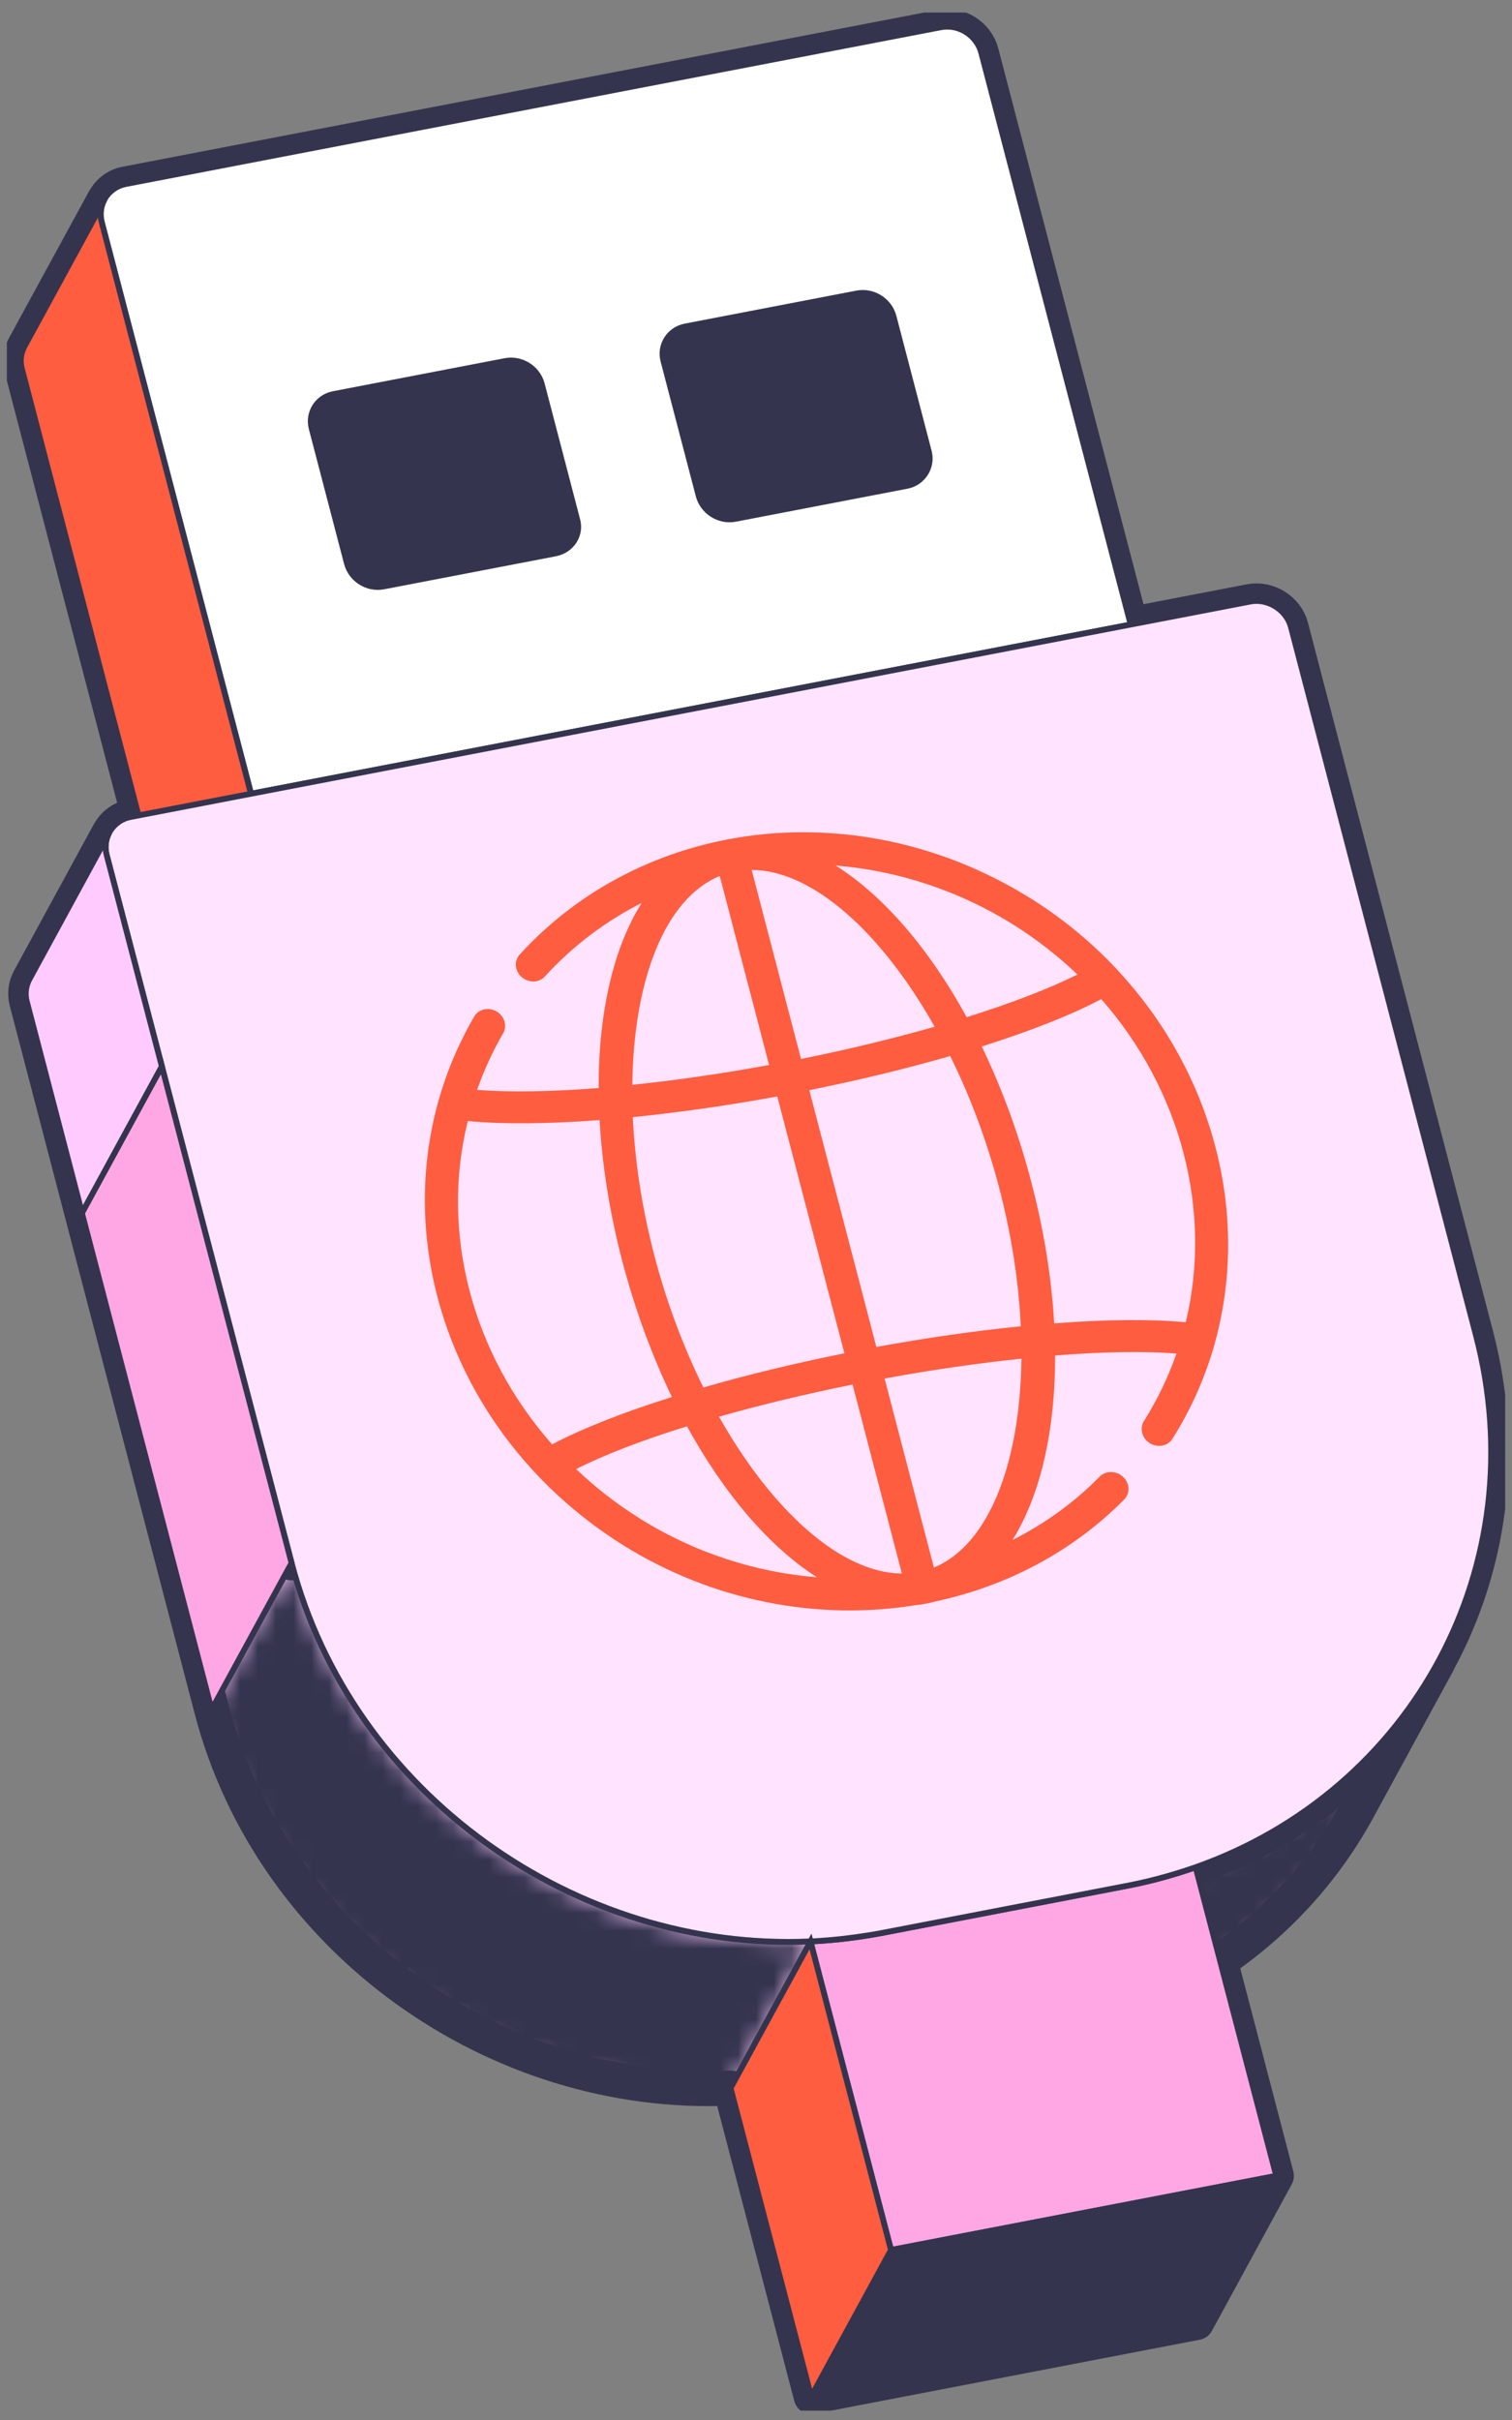 <?xml version="1.0" encoding="UTF-8"?> <svg xmlns="http://www.w3.org/2000/svg" width="85" height="136" viewBox="0 0 85 136" fill="none"><rect x="0" y="0" width="85" height="136" fill="#808080" stroke="none"/><g clip-path="url('#clip0_721_7833')"><path d="M82.972 75.029L72.575 35.24C72.324 34.267 71.277 33.615 70.288 33.804L63.559 35.098L14.11 44.606L5.717 12.475C5.685 12.359 5.67 12.238 5.664 12.122C5.67 12.238 5.685 12.354 5.717 12.475L14.115 44.606L63.564 35.098L55.166 2.966C54.909 1.994 53.91 1.331 52.879 1.531L7.072 10.339C6.491 10.45 6.041 10.839 5.821 11.333C5.837 11.291 5.853 11.249 5.874 11.212L1.379 19.453C1.175 19.821 1.112 20.268 1.227 20.715L7.789 45.821L7.349 45.905C6.763 46.016 6.319 46.405 6.093 46.899C6.109 46.857 6.125 46.815 6.146 46.778L1.656 55.019C1.452 55.392 1.389 55.839 1.504 56.281L4.607 68.161L11.902 96.075C15.287 109.038 27.893 117.941 41.074 117.347L45.606 134.685L67.264 130.52L71.753 122.28L68.598 110.205C71.863 107.976 74.506 105.046 76.348 101.66L80.837 93.419C80.764 93.556 80.68 93.693 80.602 93.824C83.7 88.386 84.731 81.75 82.972 75.029ZM5.712 11.654C5.727 11.591 5.743 11.523 5.764 11.46C5.743 11.523 5.727 11.586 5.712 11.654ZM5.984 47.225C5.999 47.157 6.015 47.094 6.036 47.031C6.015 47.094 5.999 47.162 5.984 47.225ZM5.942 47.583C5.942 47.509 5.942 47.43 5.952 47.357C5.942 47.43 5.942 47.504 5.942 47.583ZM9.097 59.92L8.197 56.465L16.392 87.829L9.097 59.915V59.92ZM67.217 104.936C67.593 104.805 67.97 104.663 68.336 104.51C67.97 104.657 67.593 104.799 67.217 104.936ZM69.43 104.037C69.189 104.147 68.943 104.252 68.698 104.358C68.943 104.252 69.189 104.152 69.43 104.037ZM71.947 102.69C72.13 102.58 72.319 102.47 72.496 102.354C72.313 102.47 72.13 102.58 71.947 102.69ZM70.921 103.285C71.12 103.18 71.319 103.074 71.513 102.959C71.319 103.069 71.12 103.174 70.921 103.285ZM72.936 102.065C73.109 101.949 73.287 101.833 73.454 101.712C73.281 101.833 73.109 101.949 72.936 102.065ZM73.883 101.392C74.045 101.271 74.213 101.15 74.375 101.023C74.213 101.15 74.05 101.265 73.883 101.392ZM78.027 97.51C78.153 97.363 78.284 97.211 78.404 97.064C78.284 97.216 78.153 97.363 78.027 97.51ZM78.734 96.627C78.854 96.475 78.969 96.322 79.084 96.164C78.969 96.322 78.849 96.475 78.734 96.627Z" fill="#FFCBFF"></path><path d="M5.717 12.475L14.11 44.606L63.559 35.098L70.288 33.804C71.277 33.615 72.324 34.267 72.575 35.24L82.972 75.029C84.731 81.75 83.7 88.386 80.602 93.824C80.68 93.693 80.764 93.556 80.837 93.419L76.348 101.66C74.506 105.046 71.863 107.976 68.598 110.205L71.753 122.28L67.264 130.52L45.606 134.685L41.074 117.347C27.893 117.941 15.287 109.038 11.902 96.075L4.607 68.161L1.504 56.281C1.389 55.839 1.452 55.392 1.656 55.019L6.146 46.778C6.125 46.815 6.109 46.857 6.093 46.899C6.319 46.405 6.763 46.016 7.349 45.905L7.789 45.821L1.227 20.715C1.112 20.268 1.175 19.821 1.379 19.453L5.874 11.212C5.853 11.249 5.837 11.291 5.821 11.333C6.041 10.839 6.491 10.45 7.072 10.339L52.879 1.531C53.91 1.331 54.909 1.994 55.166 2.966L63.564 35.098L14.115 44.606L5.717 12.475ZM5.717 12.475C5.685 12.359 5.67 12.238 5.664 12.122C5.67 12.238 5.685 12.354 5.717 12.475ZM5.67 12.012C5.67 11.938 5.67 11.859 5.68 11.786M70.487 103.521C70.278 103.627 70.063 103.732 69.854 103.832M5.942 47.698C5.947 47.814 5.963 47.93 5.994 48.045M74.788 100.687C74.945 100.561 75.102 100.434 75.254 100.303M75.652 99.951C75.803 99.814 75.955 99.682 76.102 99.546M76.484 99.167C76.625 99.025 76.772 98.888 76.908 98.746M80.021 94.786C80.126 94.623 80.23 94.46 80.33 94.297M77.274 98.357C77.41 98.21 77.546 98.068 77.677 97.921M79.398 95.722C79.508 95.565 79.623 95.407 79.728 95.244M5.712 11.654C5.727 11.591 5.743 11.523 5.764 11.46C5.743 11.523 5.727 11.586 5.712 11.654ZM5.984 47.225C5.999 47.157 6.015 47.094 6.036 47.031C6.015 47.094 5.999 47.162 5.984 47.225ZM5.942 47.583C5.942 47.509 5.942 47.43 5.952 47.357C5.942 47.43 5.942 47.504 5.942 47.583ZM9.097 59.92L8.197 56.465L16.392 87.829L9.097 59.915V59.92ZM67.217 104.936C67.593 104.805 67.97 104.663 68.336 104.51C67.97 104.657 67.593 104.799 67.217 104.936ZM69.43 104.037C69.189 104.147 68.943 104.252 68.698 104.358C68.943 104.252 69.189 104.152 69.43 104.037ZM71.947 102.69C72.13 102.58 72.319 102.47 72.496 102.354C72.313 102.47 72.13 102.58 71.947 102.69ZM70.921 103.285C71.12 103.18 71.319 103.074 71.513 102.959C71.319 103.069 71.12 103.174 70.921 103.285ZM72.936 102.065C73.109 101.949 73.287 101.833 73.454 101.712C73.281 101.833 73.109 101.949 72.936 102.065ZM73.883 101.392C74.045 101.271 74.213 101.15 74.375 101.023C74.213 101.15 74.05 101.265 73.883 101.392ZM78.027 97.51C78.153 97.363 78.284 97.211 78.404 97.064C78.284 97.216 78.153 97.363 78.027 97.51ZM78.734 96.627C78.854 96.475 78.969 96.322 79.084 96.164C78.969 96.322 78.849 96.475 78.734 96.627Z" stroke="#34344E" stroke-width="1.971" stroke-linecap="round" stroke-linejoin="round"></path><path d="M52.879 1.532C53.91 1.332 54.909 1.995 55.166 2.967L63.564 35.099L14.115 44.607L5.716 12.476C5.46 11.503 6.083 10.53 7.072 10.34L52.879 1.532Z" fill="white" stroke="#34344E" stroke-width="0.328" stroke-linecap="round" stroke-linejoin="round"></path><path d="M5.717 12.482C5.602 12.035 5.664 11.588 5.869 11.22L1.379 19.46C1.175 19.828 1.112 20.276 1.227 20.723L9.62 52.854L14.11 44.614L5.717 12.482Z" fill="#FF5D40" stroke="#34344E" stroke-width="0.328" stroke-miterlimit="10"></path><path d="M58.603 63.271C59.493 63.097 60.43 63.686 60.66 64.564C60.89 65.442 60.367 66.305 59.446 66.484L33.434 71.485C32.539 71.659 31.603 71.07 31.372 70.197C31.142 69.324 31.697 68.445 32.592 68.272L58.603 63.271Z" fill="#C0C0C0"></path><mask id="mask0_721_7833" style="mask-type: luminance" maskUnits="userSpaceOnUse" x="62" y="93" width="19" height="21"><path d="M80.838 93.421L76.348 101.662C73.496 106.894 68.756 111.054 62.727 113.184L67.217 104.943C73.24 102.819 77.986 98.653 80.838 93.421Z" fill="white"></path></mask><g mask="url('#mask0_721_7833')"><path d="M80.838 93.421L76.348 101.662C73.496 106.894 68.756 111.054 62.727 113.184L67.217 104.943C73.24 102.819 77.986 98.653 80.838 93.421Z" fill="#34344E" stroke="#34344E" stroke-width="0.328" stroke-linecap="round" stroke-linejoin="round"></path></g><mask id="mask1_721_7833" style="mask-type: luminance" maskUnits="userSpaceOnUse" x="58" y="105" width="6" height="10"><path d="M59.441 114.103C59.075 114.177 58.981 114.198 58.881 114.219L63.371 105.978C63.47 105.957 63.565 105.941 63.931 105.862C62.434 108.607 60.938 111.358 59.441 114.103Z" fill="white"></path></mask><g mask="url('#mask1_721_7833')"><path d="M67.217 104.942L62.727 113.183C61.67 113.551 60.576 113.867 59.451 114.109C59.08 114.187 58.986 114.203 58.886 114.224L63.376 105.984C63.475 105.963 63.575 105.947 63.941 105.868C65.071 105.626 66.16 105.316 67.217 104.942Z" fill="#323232"></path></g><mask id="mask2_721_7833" style="mask-type: luminance" maskUnits="userSpaceOnUse" x="59" y="104" width="9" height="11"><path d="M59.441 114.102C60.938 111.357 62.434 108.606 63.931 105.861C63.931 105.861 63.931 105.861 63.936 105.861C65.066 105.619 66.154 105.309 67.212 104.936L62.722 113.176C61.665 113.544 60.571 113.86 59.446 114.102C59.446 114.102 59.446 114.102 59.441 114.102Z" fill="white"></path></mask><g mask="url('#mask2_721_7833')"><path d="M67.218 104.938L62.728 113.179C61.671 113.547 60.577 113.863 59.452 114.105C59.081 114.184 58.987 114.199 58.887 114.22L63.377 105.98C63.476 105.959 63.576 105.943 63.942 105.864C65.072 105.622 66.161 105.312 67.218 104.938Z" fill="#323232"></path></g><path d="M63.371 105.974L58.881 114.214L45.025 116.875L49.52 108.635L63.371 105.974Z" fill="#313131"></path><mask id="mask3_721_7833" style="mask-type: luminance" maskUnits="userSpaceOnUse" x="44" y="108" width="6" height="9"><path d="M45.025 116.886C44.925 116.907 44.831 116.923 44.732 116.939C46.228 114.194 47.725 111.443 49.222 108.698C49.321 108.682 49.415 108.661 49.515 108.646C48.17 111.117 46.37 114.414 45.025 116.886Z" fill="white"></path></mask><g mask="url('#mask3_721_7833')"><path d="M49.52 108.647L45.031 116.888C44.931 116.909 44.837 116.925 44.738 116.941C43.34 117.177 42.205 117.298 41.075 117.351L45.564 109.11C46.695 109.058 47.83 108.937 49.227 108.7C49.327 108.684 49.421 108.663 49.52 108.647Z" fill="#323232"></path></g><mask id="mask4_721_7833" style="mask-type: luminance" maskUnits="userSpaceOnUse" x="41" y="108" width="9" height="10"><path d="M44.737 116.946C43.34 117.182 42.205 117.303 41.074 117.356L45.564 109.115C46.694 109.063 47.83 108.942 49.227 108.705C47.73 111.45 46.234 114.201 44.737 116.946Z" fill="white"></path></mask><g mask="url('#mask4_721_7833')"><path d="M49.519 108.651L45.029 116.892C44.93 116.913 44.836 116.929 44.736 116.945C43.339 117.181 42.203 117.302 41.073 117.355L45.563 109.114C46.693 109.062 47.829 108.941 49.226 108.704C49.325 108.688 49.419 108.667 49.519 108.651Z" fill="#323232"></path></g><path d="M67.216 104.937L71.748 122.281L50.09 126.446L45.558 109.107C46.688 109.049 47.824 108.934 48.959 108.739C49.001 108.734 49.043 108.723 49.085 108.718C49.132 108.708 49.179 108.702 49.221 108.692C49.32 108.676 49.415 108.655 49.514 108.639L63.37 105.973C63.47 105.952 63.569 105.936 63.663 105.915C63.705 105.905 63.747 105.899 63.789 105.889C63.836 105.878 63.888 105.868 63.935 105.857C65.066 105.615 66.154 105.305 67.211 104.932L67.216 104.937Z" fill="#FFA7E4" stroke="#34344E" stroke-width="0.328" stroke-miterlimit="10"></path><path d="M70.288 33.804C71.277 33.615 72.324 34.272 72.575 35.24L82.972 75.028C86.363 87.981 79.409 100.634 67.216 104.936C66.159 105.304 65.066 105.619 63.941 105.861C63.569 105.94 63.475 105.956 63.376 105.977L49.52 108.643C49.42 108.664 49.326 108.68 49.226 108.696C47.829 108.932 46.694 109.053 45.563 109.106C32.382 109.7 19.782 100.802 16.391 87.834L5.994 48.045C5.743 47.072 6.355 46.099 7.349 45.91L14.115 44.606L63.564 35.098L70.293 33.804H70.288Z" fill="#FFE3FF" stroke="#34344E" stroke-width="0.328" stroke-miterlimit="10"></path><mask id="mask5_721_7833" style="mask-type: luminance" maskUnits="userSpaceOnUse" x="11" y="87" width="35" height="31"><path d="M45.56 109.106L41.07 117.347C27.889 117.941 15.289 109.043 11.898 96.075L16.388 87.834C19.773 100.797 32.379 109.7 45.56 109.106Z" fill="white"></path></mask><g mask="url('#mask5_721_7833')"><path d="M45.56 109.106L41.07 117.347C27.889 117.941 15.289 109.043 11.898 96.075L16.388 87.834C19.773 100.797 32.379 109.7 45.56 109.106Z" fill="#34344E" stroke="#34344E" stroke-width="0.328" stroke-linecap="round" stroke-linejoin="round"></path></g><path d="M71.748 122.281L67.258 130.522L45.6 134.687L50.09 126.446L71.748 122.281Z" fill="#34344E" stroke="#34344E" stroke-width="0.328" stroke-linecap="round" stroke-linejoin="round"></path><path d="M50.09 126.445L45.601 134.686L41.069 117.347L45.564 109.106L50.09 126.445Z" fill="#FF5D40" stroke="#34344E" stroke-width="0.328" stroke-miterlimit="10"></path><path d="M52.214 25.376L50.231 17.787C50.001 16.909 49.101 16.315 48.169 16.494L38.515 18.35C37.626 18.524 37.066 19.397 37.296 20.275L39.279 27.863C39.509 28.736 40.415 29.336 41.341 29.157L50.995 27.301C51.885 27.127 52.439 26.244 52.214 25.376Z" fill="#34344E" stroke="#34344E" stroke-width="0.328" stroke-linecap="round" stroke-linejoin="round"></path><path d="M31.221 31.1C32.147 30.921 32.702 30.037 32.44 29.175L30.457 21.586C30.227 20.708 29.327 20.114 28.395 20.293L18.741 22.149C17.846 22.323 17.292 23.195 17.522 24.074L19.505 31.662C19.735 32.535 20.635 33.135 21.567 32.956L31.221 31.1Z" fill="#34344E" stroke="#34344E" stroke-width="0.328" stroke-linecap="round" stroke-linejoin="round"></path><path d="M16.391 87.837L9.097 59.923L4.602 68.163L11.896 96.078L16.391 87.837Z" fill="#FFA7E4" stroke="#34344E" stroke-width="0.328" stroke-miterlimit="10"></path><path d="M5.995 48.045C5.879 47.598 5.942 47.151 6.146 46.783L1.657 55.024C1.453 55.397 1.39 55.844 1.505 56.286L4.608 68.166L9.098 59.925L5.995 48.045Z" fill="#FFCBFF" stroke="#34344E" stroke-width="0.328" stroke-miterlimit="10"></path><path d="M62.795 54.488C68.206 60.273 70.304 68.272 68.289 75.492C68.279 75.555 68.263 75.619 68.242 75.676C67.719 77.47 66.95 79.216 65.908 80.862C65.778 81.067 65.568 81.198 65.338 81.24C65.108 81.282 64.857 81.24 64.637 81.104C64.197 80.825 64.046 80.262 64.312 79.857C65.076 78.642 65.683 77.37 66.139 76.066C64.286 75.924 61.942 75.966 59.315 76.176C59.326 80.415 58.483 84.043 56.919 86.546C58.713 85.642 60.377 84.454 61.822 82.981C61.947 82.855 62.109 82.776 62.277 82.744C62.57 82.686 62.894 82.771 63.135 82.997C63.517 83.354 63.543 83.922 63.198 84.269C60.273 87.23 56.552 89.155 52.554 90.007C52.403 90.049 52.246 90.086 52.094 90.117C51.89 90.159 51.686 90.186 51.471 90.207C45.993 91.095 40.085 90.002 34.988 86.809C24.481 80.204 20.818 67.173 26.658 57.128C26.784 56.907 26.998 56.771 27.239 56.723C27.459 56.681 27.699 56.718 27.909 56.839C28.364 57.097 28.526 57.654 28.28 58.08C27.683 59.106 27.202 60.168 26.82 61.251C28.672 61.393 31.017 61.351 33.654 61.146C33.644 56.886 34.491 53.247 36.077 50.739C34.062 51.764 32.215 53.142 30.635 54.872C30.504 55.014 30.337 55.104 30.159 55.141C29.881 55.193 29.567 55.12 29.332 54.914C28.934 54.572 28.887 54.005 29.217 53.642C32.351 50.208 36.453 48.031 40.875 47.179C46.5 46.095 52.644 47.163 57.986 50.518C59.755 51.628 61.325 52.932 62.69 54.373L62.8 54.494L62.795 54.488ZM26.297 63.002C24.743 69.282 26.532 76.076 31.038 81.172C32.733 80.278 35.056 79.363 37.772 78.511C36.663 76.197 35.705 73.631 34.983 70.875C34.261 68.114 33.848 65.443 33.706 62.945C30.818 63.166 28.264 63.187 26.292 63.002M66.657 74.314C68.174 68.067 66.395 61.251 61.911 56.15C60.22 57.044 57.902 57.954 55.192 58.811C56.306 61.12 57.259 63.686 57.981 66.447C58.703 69.203 59.121 71.874 59.263 74.372C62.141 74.151 64.689 74.125 66.662 74.309M57.384 74.54C57.274 72.09 56.877 69.471 56.181 66.794C55.485 64.117 54.532 61.598 53.418 59.348C50.985 60.047 48.295 60.704 45.496 61.267L49.268 75.697C52.084 75.182 54.836 74.788 57.389 74.535M47.468 76.05L43.696 61.619C40.886 62.135 38.128 62.524 35.574 62.782C35.69 65.227 36.082 67.851 36.778 70.528C37.474 73.205 38.431 75.719 39.541 77.975C41.974 77.27 44.664 76.618 47.463 76.055M46.976 48.641C49.656 50.329 52.23 53.305 54.344 57.165C56.824 56.387 58.965 55.566 60.571 54.767C59.509 53.752 58.326 52.827 57.034 52.006C53.878 50.024 50.414 48.919 46.976 48.641ZM35.93 85.316C39.044 87.267 42.487 88.366 45.925 88.639C43.272 86.946 40.718 83.98 38.62 80.157C36.129 80.93 33.989 81.75 32.388 82.56C33.45 83.57 34.627 84.496 35.93 85.311M52.502 88.093C55.574 86.831 57.353 82.25 57.421 76.355C55.003 76.607 52.398 76.981 49.729 77.47L52.502 88.093ZM42.257 48.888L45.03 59.511C47.688 58.98 50.226 58.359 52.544 57.702C49.551 52.39 45.663 48.898 42.257 48.888ZM50.702 88.434L47.929 77.811C45.271 78.343 42.733 78.963 40.42 79.615C43.413 84.921 47.301 88.413 50.702 88.429M43.235 59.852L40.462 49.23C37.39 50.486 35.611 55.067 35.548 60.967C37.961 60.715 40.566 60.342 43.235 59.852Z" fill="#FF5D40"></path></g><defs><clipPath id="clip0_721_7833"><rect width="84.231" height="134.769" fill="white" transform="translate(0.385 0.705)"></rect></clipPath></defs></svg> 